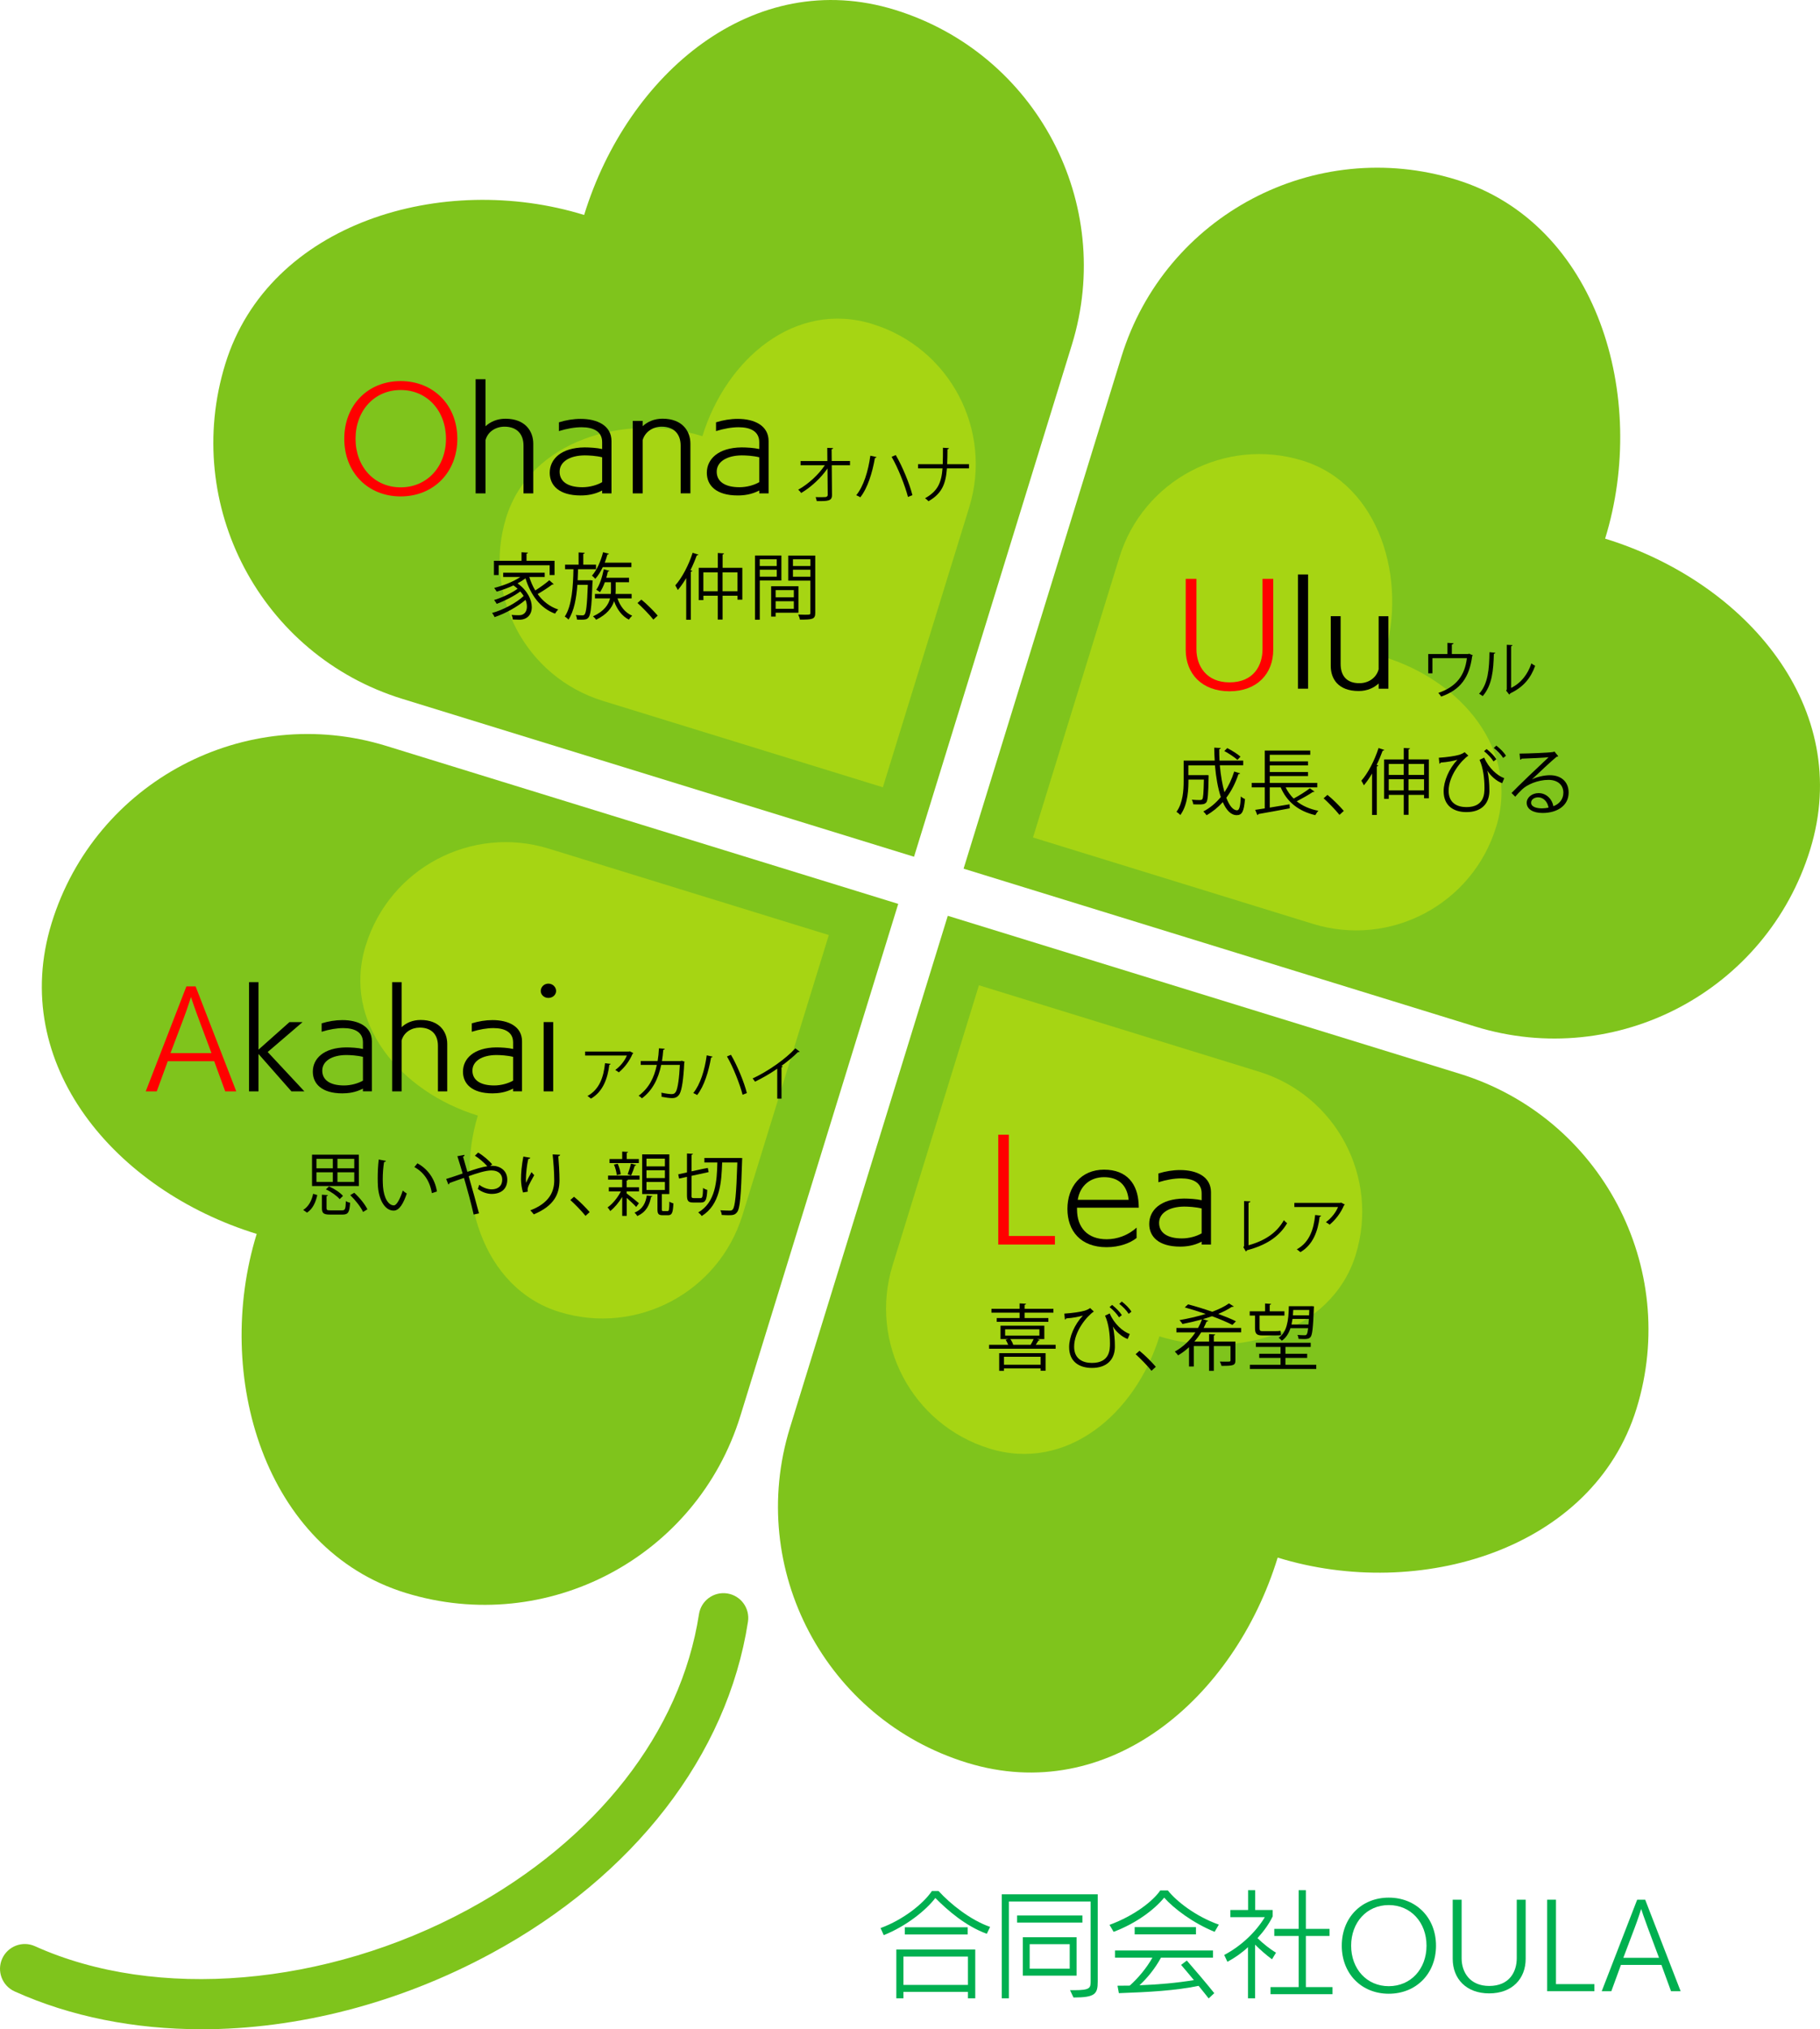 <?xml version="1.0" encoding="UTF-8"?> <svg xmlns="http://www.w3.org/2000/svg" id="_レイヤー_2" data-name="レイヤー 2" viewBox="0 0 477.43 532.11"><defs><style> .cls-1 { fill: red; } .cls-2 { fill: #00b050; } .cls-3 { fill: #7fc41c; } .cls-4 { fill: #a6d513; } </style></defs><g id="_レイヤー_3" data-name="レイヤー 3"><g><g><path class="cls-2" d="M258.86,507.08c-5.58-2.01-10.38-6.24-13.5-9.39-2.4,3.18-7.59,7.38-13.53,9.75l-.84-1.86c5.91-2.16,11.22-6.36,13.47-9.72h1.74c3.09,3.39,8.31,7.59,13.53,9.42l-.87,1.8ZM253.91,524v-1.68h-16.92v1.68h-1.86v-12.81h20.7v12.81h-1.92ZM253.91,513.05h-16.92v7.44h16.92v-7.44ZM237.35,507.26v-1.89h16.5v1.89h-16.5Z"></path><path class="cls-2" d="M286.1,498.62h-21.45v25.38h-1.86v-27.27h25.17v22.89c0,3.24-.66,4.17-6.36,4.17l-.9-1.92h1.08c4.26,0,4.32-.6,4.32-2.43v-20.82ZM266.81,504.14v-1.86h17.13v1.86h-17.13ZM268.31,518.06v-10.08h14.1v10.08h-14.1ZM280.61,509.81h-10.5v6.42h10.5v-6.42Z"></path><path class="cls-2" d="M318.62,506.57c-5.73-2.34-10.74-6.15-13.23-8.97-2.46,3.03-7.2,6.69-13.26,8.97l-1.08-1.83c6.6-2.43,11.43-6.27,13.32-9.03h1.98c2.16,2.73,7.14,6.75,13.38,8.97l-1.11,1.89ZM317.06,524.03c-.69-.87-1.62-2.07-2.64-3.3-6,1.26-13.2,1.65-20.91,1.92l-.36-1.95c1.05,0,2.13-.03,3.21-.03,2.25-2.01,4.44-4.65,5.94-7.32h-9.81v-1.89h25.71v1.89h-13.65c-1.59,2.91-3.57,5.31-5.64,7.23,5.01-.18,9.93-.63,14.28-1.35-1.23-1.5-2.46-2.94-3.36-3.99l1.5-1.14c1.77,2.01,5.31,6.18,7.2,8.55l-1.47,1.38ZM297.65,507.23v-1.89h16.08v1.89h-16.08Z"></path><path class="cls-2" d="M327.38,524v-13.41c-1.71,1.59-3.51,2.82-5.4,3.84l-.84-1.8c4.5-2.34,8.4-6.15,10.65-9.9h-9.03v-1.89h4.65v-5.19h1.86v5.19h4.59v1.68c-.96,1.98-2.34,3.9-3.99,5.7,1.41,1.38,3.27,2.88,4.86,3.81l-1.05,1.74c-1.41-1.02-3.18-2.58-4.44-3.84v14.07h-1.86ZM333.29,522.92v-1.86h7.38v-13.41h-6.39v-1.86h6.39v-10.14h1.89v10.14h6.21v1.86h-6.21v13.41h6.99v1.86h-16.26Z"></path><path class="cls-2" d="M351.98,510.2c0-7.35,5.16-12.6,12.33-12.6s12.39,5.25,12.39,12.6-5.22,12.6-12.39,12.6-12.33-5.25-12.33-12.6ZM374.21,510.2c0-6.09-4.11-10.65-9.9-10.65s-9.87,4.56-9.87,10.65,4.08,10.62,9.87,10.62,9.9-4.53,9.9-10.62Z"></path><path class="cls-2" d="M397.88,498.14h2.34v15.51c0,5.22-3.54,9.06-9.57,9.06s-9.57-3.84-9.57-9.06v-15.51h2.34v15.36c0,3.72,2.22,7.26,7.23,7.26,5.31,0,7.23-3.72,7.23-7.26v-15.36Z"></path><path class="cls-2" d="M405.86,522.14v-24h2.31v22.14h10.08v1.86h-12.39Z"></path><path class="cls-2" d="M438.35,522.14l-2.52-6.9h-10.62l-2.52,6.9h-2.52l9.3-24h2.1l9.3,24h-2.52ZM432.23,505.43c-.87-2.31-1.65-4.65-1.71-4.86-.06.12-.84,2.7-1.71,4.95l-2.97,7.86h9.36l-2.97-7.95Z"></path></g><g><g><path class="cls-3" d="M234.76,2.58c-37.07-11.43-70.09,16.69-81.52,53.76v.02s-.03,0-.03,0c-37.07-11.43-82.68,2.01-94.11,39.07-11.43,37.07,9.35,76.38,46.42,87.82l134.23,41.4v-.02s.03,0,.03,0l41.4-134.23c11.43-37.07-9.35-76.38-46.42-87.82Z"></path><path class="cls-4" d="M228.86,84.96c-20.28-6.25-38.34,9.13-44.6,29.41h0s-.01,0-.01,0c-20.28-6.25-45.23,1.1-51.48,21.38-6.25,20.28,5.11,41.79,25.39,48.04l73.43,22.65h0s.01,0,.01,0l22.65-73.43c6.25-20.28-5.11-41.79-25.39-48.04Z"></path></g><g><path class="cls-3" d="M474.85,222.77c11.43-37.07-16.69-70.09-53.76-81.52h-.02s0-.03,0-.03c11.43-37.07-2.01-82.68-39.07-94.11-37.07-11.43-76.38,9.35-87.82,46.42l-41.4,134.23h.02s0,.03,0,.03l134.23,41.4c37.07,11.43,76.38-9.35,87.82-46.42Z"></path><path class="cls-4" d="M392.47,216.87c6.25-20.28-9.13-38.34-29.41-44.6h-.01s0-.01,0-.01c6.25-20.28-1.1-45.23-21.38-51.48-20.28-6.25-41.79,5.11-48.04,25.39l-22.65,73.43h.01s0,.01,0,.01l73.43,22.65c20.28,6.25,41.79-5.11,48.04-25.39Z"></path></g></g><g><g><path class="cls-3" d="M253.64,462.22c37.07,11.43,70.09-16.69,81.52-53.76v-.02s.03,0,.03,0c37.07,11.43,82.68-2.01,94.11-39.07,11.43-37.07-9.35-76.38-46.42-87.82l-134.23-41.4v.02s-.03,0-.03,0l-41.4,134.23c-11.43,37.07,9.35,76.38,46.42,87.82Z"></path><path class="cls-4" d="M259.54,379.84c20.28,6.25,38.34-9.13,44.6-29.41h0s.01,0,.01,0c20.28,6.25,45.23-1.1,51.48-21.38,6.25-20.28-5.11-41.79-25.39-48.04l-73.43-22.65h0s-.01,0-.01,0l-22.65,73.43c-6.25,20.28,5.11,41.79,25.39,48.04Z"></path></g><g><path class="cls-3" d="M13.55,242.03c-11.43,37.07,16.69,70.09,53.76,81.52h.02s0,.03,0,.03c-11.43,37.07,2.01,82.68,39.07,94.11,37.07,11.43,76.38-9.35,87.82-46.42l41.4-134.23h-.02s0-.03,0-.03l-134.23-41.4c-37.07-11.43-76.38,9.35-87.82,46.42Z"></path><path class="cls-4" d="M95.93,247.93c-6.25,20.28,9.13,38.34,29.41,44.6h.01s0,.01,0,.01c-6.25,20.28,1.1,45.23,21.38,51.48,20.28,6.25,41.79-5.11,48.04-25.39l22.65-73.43h-.01s0-.01,0-.01l-73.43-22.65c-20.28-6.25-41.79,5.11-48.04,25.39Z"></path></g></g><path class="cls-3" d="M52.83,532.11c-17.5,0-34.26-3.27-49-9.92-3.27-1.48-4.73-5.33-3.25-8.6,1.48-3.27,5.33-4.73,8.6-3.25,31.79,14.34,76.39,10.57,113.62-9.62,33.71-18.28,55.78-46.51,60.56-77.45.55-3.55,3.86-5.98,7.42-5.43,3.55.55,5.98,3.87,5.43,7.42-5.4,34.99-29.9,66.67-67.21,86.9-24.35,13.21-51.02,19.96-76.17,19.96Z"></path><g><g><path class="cls-1" d="M90.31,115.05c0-8.82,6.19-15.12,14.79-15.12s14.87,6.3,14.87,15.12-6.26,15.12-14.87,15.12-14.79-6.3-14.79-15.12ZM116.99,115.05c0-7.31-4.93-12.78-11.88-12.78s-11.84,5.47-11.84,12.78,4.9,12.74,11.84,12.74,11.88-5.44,11.88-12.74Z"></path><path d="M137.33,129.38v-12.53c0-3.02-1.73-4.97-5-4.97-2.23,0-4.36,1.26-4.97,3.53v13.97h-2.59v-29.95h2.59v12.35c1.26-1.19,3.06-1.98,5.22-1.98,5.18,0,7.31,3.24,7.31,6.55v13.03h-2.56Z"></path><path d="M157.96,129.38v-.76c-2.05,1.08-4.07,1.3-5.65,1.3-5.69,0-8.1-2.66-8.1-5.94,0-3.6,2.99-6.59,9.11-6.66,1.26,0,3.28.11,4.64.43v-1.8c0-2.81-2.27-3.92-5.4-3.92-1.8,0-3.85.36-5.94,1.01v-2.3c1.84-.58,3.82-.9,5.69-.9,4.36,0,8.1,1.73,8.1,5.83v13.71h-2.45ZM157.96,119.91c-1.58-.4-3.53-.5-4.61-.5-3.89.04-6.55,1.66-6.55,4.28s2.2,4.07,5.98,4.07c1.87,0,3.85-.54,5.18-1.33v-6.52Z"></path><path d="M178.55,129.38v-12.53c0-3.02-1.73-4.97-5-4.97-2.23,0-4.32,1.3-4.97,3.53v13.97h-2.59v-19.01h2.59v1.4c1.26-1.19,3.06-1.98,5.22-1.98,5.18,0,7.31,3.24,7.31,6.55v13.03h-2.56Z"></path><path d="M199.17,129.38v-.76c-2.05,1.08-4.07,1.3-5.65,1.3-5.69,0-8.1-2.66-8.1-5.94,0-3.6,2.99-6.59,9.11-6.66,1.26,0,3.28.11,4.64.43v-1.8c0-2.81-2.27-3.92-5.4-3.92-1.8,0-3.85.36-5.94,1.01v-2.3c1.84-.58,3.82-.9,5.69-.9,4.36,0,8.1,1.73,8.1,5.83v13.71h-2.45ZM199.17,119.91c-1.58-.4-3.53-.5-4.61-.5-3.89.04-6.55,1.66-6.55,4.28s2.2,4.07,5.98,4.07c1.87,0,3.85-.54,5.18-1.33v-6.52Z"></path></g><g><path d="M222.98,121.99h-4.79l.06,7.78c.03,1.62-1.06,1.66-4,1.63-.05-.29-.16-.74-.29-1.04,1.06.02,2.32.02,2.61-.02.38-.05.58-.3.56-.59l-.06-6.91c-1.63,2.4-4.29,4.9-6.9,6.43-.19-.29-.5-.62-.78-.86,2.61-1.44,5.36-3.95,6.99-6.42h-6.37v-1.09h7.03l-.03-3.46,1.54.06c-.02.18-.18.27-.4.3l.03,3.09h4.8v1.09Z"></path><path d="M229.93,119.85c-.05.14-.18.22-.42.26-.66,3.79-1.89,7.84-3.83,10.29-.3-.21-.75-.4-1.07-.54,1.92-2.34,3.14-6.26,3.7-10.36l1.62.35ZM234.98,119.33c1.76,2.98,3.67,7.67,4.37,10.52l-1.17.46c-.72-2.82-2.58-7.62-4.29-10.52l1.09-.46Z"></path><path d="M254.19,122.82h-5.79c-.3,4.11-1.34,6.61-4.83,8.61-.22-.26-.61-.56-.91-.78,3.31-1.84,4.29-4.03,4.59-7.83h-6.42v-1.1h6.47c.05-1.25.06-2.69.06-4.31l1.57.1c-.02.16-.16.26-.38.29-.02,1.46-.02,2.75-.08,3.92h5.73v1.1Z"></path></g></g><g><path d="M138.85,151.3c.38,1.25.91,2.45,1.56,3.53,1.25-.78,2.74-1.84,3.69-2.68l1.16,1.04c-.08.08-.25.09-.4.08-.97.76-2.55,1.77-3.82,2.51,1.37,1.88,3.17,3.32,5.41,4.05-.29.25-.65.74-.85,1.08-3.89-1.42-6.4-4.92-7.75-9.25-.61.46-1.33.91-2.09,1.31,2.62,1.88,3.74,4.31,3.74,6.23,0,2.05-1.29,3.31-3.27,3.31-.47,0-1.08-.02-1.71-.06-.02-.32-.13-.85-.34-1.2.7.06,1.37.08,1.79.08.55,0,1.01-.04,1.41-.36.53-.34.84-1.04.84-1.92,0-.53-.11-1.12-.36-1.75-2.09,1.8-5.36,3.61-8.11,4.52-.15-.32-.42-.8-.68-1.08,2.89-.78,6.38-2.64,8.3-4.46-.25-.4-.55-.8-.89-1.18-1.63,1.22-4.2,2.53-6.19,3.25-.15-.3-.44-.74-.68-1.01,2.01-.59,4.64-1.82,6.17-2.96-.32-.29-.68-.59-1.08-.87-1.42.67-2.96,1.22-4.41,1.63-.15-.25-.46-.74-.65-.97,2.34-.59,5-1.6,6.86-2.87h-4.5v-1.12h10.89v1.12h-4.01ZM130.8,148.23v2.56h-1.23v-3.74h7.24v-2.24l1.69.11c-.02.13-.13.23-.38.25v1.88h7.35v3.74h-1.29v-2.56h-13.37Z"></path><path d="M154.51,152.16l.29-.02.68.08c-.21,1.22-.1,8.49-1.08,9.67-.42.55-.87.61-1.96.61-.32,0-.7,0-1.08-.02-.02-.36-.13-.87-.32-1.2.74.06,1.44.08,1.73.08s.44-.04.59-.25c.4-.48.65-2.41.84-7.75h-2.74c-.25,3.38-.84,6.88-2.34,9.12-.21-.27-.65-.63-.97-.8,1.9-2.81,2.2-8.15,2.28-12.41h-2.2v-1.2h3.55v-3.21l1.61.09c-.02.13-.13.23-.38.27v2.85h3.34v1.2h-4.71c-.02.91-.06,1.88-.11,2.89h2.98ZM165.62,148.72h-7.5c-.57,1.2-1.23,2.26-1.96,3.06-.19-.23-.63-.65-.87-.84,1.23-1.37,2.3-3.72,2.91-6.14l1.54.4c-.06.13-.19.21-.4.21-.19.72-.44,1.42-.7,2.13h6.99v1.18ZM165.68,156.91h-3.7c.7,2.07,2.01,3.76,3.86,4.54-.28.25-.68.72-.87,1.03-1.8-.91-3.1-2.66-3.88-4.83-.57,1.71-1.84,3.46-4.71,4.86-.17-.27-.53-.67-.82-.89,2.96-1.35,4.07-3.1,4.48-4.71h-3.97v-1.16h4.16c.04-.36.04-.72.04-1.04v-2.03h-1.61c-.36,1.01-.8,1.92-1.27,2.6-.23-.19-.67-.48-.97-.63.87-1.22,1.56-3.32,1.96-5.38l1.48.4c-.04.11-.17.19-.4.19-.11.55-.25,1.1-.42,1.65h5.97v1.16h-3.5v2.03c0,.34-.02.68-.04,1.04h4.22v1.16Z"></path><path d="M168.24,157.23c1.41,1.12,3.27,3,4.29,4.2l-1.14,1.04c-.95-1.22-2.89-3.21-4.16-4.35l1.01-.89Z"></path><path d="M180.01,162.53v-10.94c-.7,1.16-1.44,2.24-2.2,3.13-.15-.3-.46-.91-.67-1.22,1.77-1.98,3.5-5.26,4.56-8.55l1.52.49c-.06.13-.21.19-.44.19-.48,1.33-1.04,2.64-1.67,3.91l.49.13c-.02.13-.13.23-.38.25v12.6h-1.22ZM189.54,148.89h5.19v8.36h-1.27v-1.03h-3.91v6.25h-1.27v-6.25h-3.76v1.14h-1.23v-8.47h5v-3.88l1.63.11c-.02.13-.11.23-.36.27v3.5ZM184.51,155.03h3.76v-4.94h-3.76v4.94ZM189.54,155.03h3.91v-4.94h-3.91v4.94Z"></path><path d="M204.97,152.22h-5.66v10.28h-1.25v-16.83h6.92v6.55ZM203.75,146.67h-4.45v1.75h4.45v-1.75ZM199.31,151.21h4.45v-1.82h-4.45v1.82ZM209.45,160.67h-5.98v1.01h-1.18v-7.96h7.16v6.95ZM208.24,154.74h-4.77v1.9h4.77v-1.9ZM203.47,159.64h4.77v-1.99h-4.77v1.99ZM213.86,145.66v15.05c0,1.69-.74,1.77-4.03,1.77-.04-.36-.25-.97-.44-1.33.61.02,1.22.04,1.69.04,1.39,0,1.5,0,1.5-.47v-8.47h-5.81v-6.57h7.09ZM212.59,146.67h-4.58v1.75h4.58v-1.75ZM208.01,151.23h4.58v-1.84h-4.58v1.84Z"></path></g><g><g><path class="cls-1" d="M59.08,286.18l-2.89-7.91h-12.18l-2.89,7.91h-2.89l10.67-27.53h2.41l10.67,27.53h-2.89ZM52.06,267.01c-1-2.65-1.89-5.33-1.96-5.57-.07.14-.96,3.1-1.96,5.68l-3.41,9.02h10.74l-3.41-9.12Z"></path><path d="M76.45,286.18l-8.64-9.81v9.81h-2.48v-28.63h2.48v17.69l8.12-7.22h3.44l-9.15,7.84,9.63,10.32h-3.41Z"></path><path d="M95.2,286.18v-.72c-1.96,1.03-3.89,1.24-5.4,1.24-5.44,0-7.74-2.55-7.74-5.68,0-3.44,2.86-6.3,8.71-6.37,1.2,0,3.13.1,4.44.41v-1.72c0-2.68-2.17-3.75-5.16-3.75-1.72,0-3.68.34-5.68.96v-2.2c1.75-.55,3.65-.86,5.44-.86,4.16,0,7.74,1.65,7.74,5.57v13.11h-2.34ZM95.2,277.13c-1.51-.38-3.37-.48-4.4-.48-3.72.03-6.26,1.58-6.26,4.09s2.1,3.89,5.71,3.89c1.79,0,3.68-.52,4.96-1.27v-6.23Z"></path><path d="M114.88,286.18v-11.97c0-2.89-1.65-4.75-4.78-4.75-2.13,0-4.16,1.21-4.75,3.37v13.35h-2.48v-28.63h2.48v11.8c1.2-1.14,2.92-1.89,4.99-1.89,4.95,0,6.98,3.1,6.98,6.26v12.46h-2.44Z"></path><path d="M134.59,286.18v-.72c-1.96,1.03-3.89,1.24-5.4,1.24-5.44,0-7.74-2.55-7.74-5.68,0-3.44,2.86-6.3,8.71-6.37,1.2,0,3.13.1,4.44.41v-1.72c0-2.68-2.17-3.75-5.16-3.75-1.72,0-3.68.34-5.68.96v-2.2c1.75-.55,3.65-.86,5.44-.86,4.16,0,7.74,1.65,7.74,5.57v13.11h-2.34ZM134.59,277.13c-1.51-.38-3.37-.48-4.4-.48-3.72.03-6.26,1.58-6.26,4.09s2.1,3.89,5.71,3.89c1.79,0,3.68-.52,4.96-1.27v-6.23Z"></path><path d="M143.85,261.68c-1.14,0-2-.86-2-1.82,0-1.03.86-1.93,2-1.93s2.03.89,2.03,1.93c0,.96-.86,1.82-2.03,1.82ZM142.61,286.18v-18.17h2.51v18.17h-2.51Z"></path></g><g><path d="M166.15,276.17c-.03.06-.12.11-.2.14-.83,1.96-2.14,3.65-3.62,4.89-.23-.2-.66-.47-.93-.63,1.41-1.02,2.54-2.51,3.04-3.79h-10.95v-1.04h11.53l.17-.08.96.5ZM160.19,278.96c-.02.12-.15.23-.35.26-.44,3.61-1.68,7.05-4.83,8.87-.21-.18-.61-.54-.9-.7,3.12-1.71,4.23-4.91,4.6-8.59l1.48.17Z"></path><path d="M179.64,278.39c-.03.06-.06.14-.14.2-.2,4.4-.63,7.17-1.22,8.26-.61,1.06-1.5,1.1-2,1.1-.6,0-1.68-.14-2.74-.35.03-.31,0-.76-.05-1.08,1.15.26,2.32.38,2.68.38.55,0,.86-.14,1.18-.72.46-.93.84-3.5.99-6.94h-4.89c-.76,3.65-2.28,6.68-5.05,8.76-.18-.2-.58-.49-.87-.67,2.65-1.99,4.04-4.6,4.77-8.09h-4.22v-1.02h4.43c.18-1.09.28-2.06.35-3.33l1.51.12c-.02.17-.15.26-.38.28-.09,1.12-.17,1.96-.34,2.94h4.95l.24-.09.78.27Z"></path><path d="M186.93,277.07c-.05.14-.17.21-.4.24-.63,3.62-1.8,7.49-3.65,9.83-.29-.2-.72-.38-1.02-.52,1.83-2.23,3-5.98,3.53-9.89l1.54.34ZM191.75,276.59c1.68,2.84,3.5,7.32,4.17,10.04l-1.12.44c-.69-2.69-2.46-7.28-4.1-10.04l1.04-.44Z"></path><path d="M209.78,275.76c-.06.08-.15.12-.29.12-.05,0-.09,0-.15-.02-1.18,1.19-2.87,2.58-4.36,3.65.12.05.31.14.37.17-.03.09-.17.18-.34.2v8.21h-1.12v-7.86c-1.62,1.15-3.73,2.38-5.83,3.41-.15-.24-.43-.63-.64-.84,4.17-1.93,8.75-5.2,11.21-7.9l1.15.86Z"></path></g></g><g><path d="M79.54,317.27c1.47-.91,2.25-2.52,2.6-4.23l1.09.33c-.4,1.82-1.13,3.59-2.69,4.61l-1-.71ZM81.85,302.78h12.27l.02,8.23h-12.29v-8.23ZM83.01,306.36h4.3v-2.49h-4.3v2.49ZM83.01,309.92h4.3v-2.52h-4.3v2.52ZM89.73,317.38c.8,0,.93-.31,1-2.43.27.2.76.38,1.11.45-.15,2.51-.51,3.09-2,3.09h-3.25c-1.69,0-2.14-.34-2.14-1.69v-3.52l1.56.11c-.02.13-.11.22-.35.25v3.16c0,.49.15.58,1.04.58h3.03ZM86.3,311.1c1.38.6,2.94,1.62,3.67,2.5l-.87.84c-.71-.85-2.23-1.94-3.61-2.56l.82-.78ZM92.93,303.87h-4.41v2.49h4.41v-2.49ZM92.93,307.4h-4.41v2.52h4.41v-2.52ZM92.93,312.77c1.4,1.27,2.85,3.07,3.45,4.34l-1.14.69c-.56-1.25-2-3.09-3.36-4.41l1.05-.62ZM94.14,302.77h-.02v.02h.02v-.02Z"></path><path d="M101.24,304.42c-.04.16-.24.27-.49.29-.22,1.36-.35,3-.35,4.52,0,.67.04,1.33.07,1.91.22,3.09,1.47,4.96,2.87,4.94.73,0,1.67-1.85,2.32-3.89.25.25.74.6,1.05.78-.83,2.45-1.89,4.45-3.4,4.48-2.31.04-3.9-2.76-4.16-6.25-.05-.69-.07-1.45-.07-2.27,0-1.6.09-3.34.27-4.88l1.87.36ZM113.28,312.86c-.51-3.18-2.12-5.47-4.58-6.83l.8-.98c2.65,1.42,4.59,4.03,5.12,7.39l-1.34.42Z"></path><path d="M128.59,305.74c.2-.02.36-.04.54-.04,1.98,0,3.94,1.18,3.94,3.63s-1.62,3.74-4.1,3.74c-1.07,0-2.49-.4-3.63-1.31.13-.27.27-.75.36-1.09,1.05.82,2.31,1.2,3.27,1.2,1.71,0,2.78-.93,2.78-2.56,0-1.34-.93-2.4-2.85-2.4-1.53,0-3.92.78-5.97,1.51.85,2.89,2.02,7.03,2.72,9.75l-1.4.31c-.56-2.61-1.76-6.94-2.54-9.61-1.16.42-2.8.96-3.78,1.33-.02.16-.15.33-.31.4l-.58-1.45c1.16-.36,3-.96,4.32-1.43-.54-1.85-1.05-3.49-1.38-4.54l1.87-.35c.02.24-.07.33-.38.49.4,1.4.73,2.58,1.13,3.96,1.96-.67,3.81-1.27,5.23-1.47-.82-.93-2.25-2.16-3.25-2.76l.84-.82c1.22.69,2.83,2.05,3.69,3.09l-.51.42Z"></path><path d="M137.2,312.68c-.34-.98-.51-2.4-.53-3.41,0-1.71.18-3.69.62-5.99l1.82.31c-.07.24-.29.29-.53.31-.36,1.51-.62,3.81-.62,5.28,0,.4.02.73.05.98.36-.89,1.03-2.12,1.42-2.81.16.24.53.62.71.8-1.34,2.42-1.74,3.1-1.74,3.87,0,.15.02.29.05.45l-1.25.22ZM146.93,302.8c-.02.22-.16.31-.47.4.13,1.58.31,4.21.31,6.3-.02,3.5-1.29,6.66-6.75,8.93-.2-.29-.64-.78-.91-1.05,4.96-1.89,6.28-4.88,6.28-7.86,0-2.23-.22-4.87-.42-6.81l1.96.09Z"></path><path d="M150.58,313.82c1.34,1.07,3.12,2.87,4.1,4.01l-1.09,1c-.91-1.16-2.76-3.07-3.98-4.16l.96-.85Z"></path><path d="M164.4,312.95c.74.54,2.72,2.14,3.2,2.56l-.71.98c-.45-.53-1.62-1.6-2.49-2.38v4.72h-1.18v-4.97c-.87,1.45-2.03,2.83-3.14,3.7-.15-.29-.45-.71-.71-.94,1.29-.89,2.67-2.56,3.5-4.21h-3.16v-1.07h3.5v-2.02h-3.7v-1.05h8.26v1.05h-3.29v.02h.25c-.02.13-.11.2-.35.24v1.76h3.25v1.07h-3.25v.54ZM167.58,303.93v1.05h-7.68v-1.05h3.32v-1.96l1.53.09c-.02.13-.11.22-.35.25v1.62h3.18ZM162.04,305.16c.4.85.71,2,.8,2.74l-1.04.25c-.07-.74-.36-1.91-.74-2.78l.98-.22ZM166.9,305.49c-.05.13-.18.18-.38.18-.22.74-.62,1.83-.96,2.56l-.91-.31c.29-.78.69-2,.87-2.81l1.38.38ZM171.14,313.64c-.04.13-.15.2-.35.22-.38,1.96-1.13,3.9-3.61,5.01-.15-.27-.49-.69-.74-.89,2.22-.91,2.94-2.62,3.23-4.5l1.47.16ZM173.62,317.11c0,.4.05.47.4.47h1.09c.38,0,.45-.27.49-2.49.25.2.73.38,1.05.47-.11,2.51-.4,3.1-1.4,3.1h-1.38c-1.14,0-1.4-.34-1.4-1.56v-4h-4.01v-10.4h7.12v10.4h-1.96v4ZM169.59,303.82v2.03h4.83v-2.03h-4.83ZM169.59,306.87v2.05h4.83v-2.05h-4.83ZM169.59,309.94v2.09h4.83v-2.09h-4.83Z"></path><path d="M181.39,313.41c0,.65.09.76.62.76h1.78c.49,0,.58-.47.64-2.67.27.22.76.44,1.11.53-.13,2.54-.44,3.3-1.65,3.3h-2.03c-1.31,0-1.65-.4-1.65-1.94v-4.79l-2.07.45-.22-1.11,2.29-.51v-4.96l1.56.09c-.02.13-.11.22-.36.25v4.34c3-.67,3.63-.78,4.27-.89.04.25.09.51.22,1.09l-4.49.98v5.07ZM194.05,303.64l.67.05c-.02.11-.02.29-.04.42-.29,9.66-.56,12.8-1.33,13.75-.53.71-1.09.8-2.29.8-.53,0-1.13-.04-1.73-.07-.02-.36-.16-.89-.38-1.23,1.11.07,2.09.09,2.51.09.35,0,.54-.07.76-.31.6-.71.94-3.83,1.2-12.31h-3.98c-.18,5.05-.49,11.02-5.36,14.04-.2-.31-.6-.73-.93-.93,4.58-2.67,4.92-8.21,5.03-13.11h-3.4v-1.18h9.24Z"></path></g><g><g><path class="cls-1" d="M331.19,151.79h2.81v18.61c0,6.26-4.25,10.87-11.48,10.87s-11.48-4.61-11.48-10.87v-18.61h2.81v18.43c0,4.46,2.66,8.71,8.67,8.71,6.37,0,8.67-4.46,8.67-8.71v-18.43Z"></path><path d="M340.48,180.59v-29.95h2.66v29.95h-2.66Z"></path><path d="M361.65,180.59v-1.37c-1.26,1.19-3.06,1.98-5.22,1.98-5.44,0-7.34-3.24-7.34-6.55v-13.07h2.59v12.53c0,3.02,1.51,5.04,4.93,5.04,2.23,0,4.39-1.26,5.04-3.64v-13.93h2.56v19.01h-2.56Z"></path></g><g><path d="M379.7,168.57l1.6.1c-.02.16-.21.3-.45.32v2.51h4.29l.24-.1.99.45c-.03.06-.11.13-.18.18-.74,5.6-3.06,8.85-8.13,10.63-.16-.27-.5-.69-.75-.96,4.75-1.63,6.95-4.61,7.49-9.11h-9.04v3.97h-1.1v-5.06h5.04v-2.93Z"></path><path d="M392.24,171.17c-.02.14-.16.24-.37.27-.1,4.31-.45,8.23-2.91,11.09-.26-.19-.64-.43-.96-.61,2.38-2.59,2.67-6.59,2.72-10.9l1.52.14ZM396.39,180.39c2.67-1.3,4.4-3.63,5.33-6.43.24.21.72.48.99.62-1.14,3.23-3.12,5.62-6.53,7.23-.05.13-.16.26-.27.32l-.83-1.06.18-.24v-11.75l1.49.08c-.02.14-.13.27-.35.3v10.92Z"></path></g><g><path d="M319.99,200.69c.23,2.6.65,5.05,1.22,7.05,1.06-1.6,1.92-3.42,2.55-5.43l1.56.48c-.04.13-.19.19-.44.19-.78,2.34-1.84,4.43-3.19,6.21.78,2.01,1.73,3.29,2.83,3.29.59,0,.85-1.04.99-3.65.28.29.72.57,1.08.68-.27,3.27-.76,4.24-2.17,4.24-1.54,0-2.74-1.33-3.65-3.42-1.24,1.37-2.66,2.53-4.26,3.44-.17-.27-.57-.74-.84-.99,1.77-.93,3.29-2.2,4.58-3.78-.76-2.28-1.27-5.21-1.54-8.3h-6.97v2.56h4.37l.27-.02.67.04v.44c-.09,4.54-.21,6.17-.61,6.69-.47.51-.97.53-1.99.53-.44,0-.93,0-1.44-.04-.04-.38-.17-.87-.38-1.2.93.09,1.8.09,2.13.09.27,0,.47-.04.61-.19.27-.32.36-1.61.44-5.17h-4.05c0,1.88,0,6.4-2.13,9.29-.21-.25-.72-.67-1.01-.84,1.69-2.34,1.88-5.62,1.88-8.11v-5.32h8.15c-.08-1.12-.11-2.26-.13-3.4l1.71.1c0,.15-.13.25-.4.28,0,1.01.02,2.03.08,3.02h6.21v1.23h-6.12ZM321.95,196.17c1.22.63,2.72,1.56,3.46,2.24l-.8.85c-.74-.68-2.22-1.67-3.44-2.32l.78-.78Z"></path><path d="M337.26,206.47c.53,1.1,1.24,2.07,2.09,2.93,1.44-.76,3.19-1.86,4.25-2.7l1.22.87c-.08.1-.25.11-.42.1-1.1.74-2.81,1.71-4.24,2.45,1.5,1.2,3.42,2.05,5.68,2.49-.27.27-.61.78-.8,1.14-4.43-1.03-7.47-3.5-9.08-7.28h-2.87v5.3c1.63-.27,3.44-.57,5.19-.87l.06,1.06c-3.02.57-6.25,1.16-8.25,1.5-.02.15-.13.25-.25.29l-.57-1.39c.72-.11,1.56-.23,2.51-.38v-5.51h-3.42v-1.18h3.42v-8.47h11.93v1.1h-10.62v1.73h10.03v1.06h-10.03v1.73h10.03v1.06h-10.03v1.79h12.46v1.18h-8.3Z"></path><path d="M348.22,208.44c1.41,1.12,3.27,3,4.29,4.2l-1.14,1.04c-.95-1.22-2.89-3.21-4.16-4.35l1.01-.89Z"></path><path d="M359.95,202.8c-.68,1.16-1.41,2.22-2.17,3.12-.15-.3-.46-.91-.67-1.2,1.75-1.98,3.46-5.28,4.52-8.57l1.5.49c-.04.13-.19.21-.42.19-.46,1.27-.99,2.55-1.6,3.76l.44.13c-.02.11-.13.21-.38.25v12.73h-1.24v-10.9ZM369.48,199.13h5.34v10.2h-1.25v-.89h-4.08v5.22h-1.25v-5.22h-3.93v1.03h-1.22v-10.33h5.15v-3l1.63.09c-.02.13-.11.23-.38.27v2.64ZM368.23,200.33h-3.93v2.87h3.93v-2.87ZM364.3,207.26h3.93v-2.93h-3.93v2.93ZM373.57,200.33h-4.08v2.87h4.08v-2.87ZM369.48,207.26h4.08v-2.93h-4.08v2.93Z"></path><path d="M377.43,198.7c2.15-.13,4.29-.46,5.32-.76.65-.21,1.03-.4,1.46-.7l.97.91c-1.8,1.2-5.17,5.19-5.17,9.23,0,3.17,2.22,4.26,4.67,4.26,4.73,0,4.73-3.57,4.73-5.11,0-2.39-.34-5.22-1.29-7.28l1.22-.59c1.16,2.75,3.46,4.75,5.26,5.4l-.55,1.31c-1.52-.53-3.19-2.07-3.84-3.27h-.02c.38,1.71.51,3.57.51,5v.53c-.11,3.21-2.18,5.32-6.02,5.32-3.32,0-5.98-1.63-5.98-5.47,0-2.62,1.39-5.91,3.61-8.26-.99.3-2.58.63-4.37.74-.06.15-.17.28-.34.3l-.17-1.56ZM391.79,199.66c-.53-.84-1.5-1.92-2.49-2.68l.67-.57c1.04.82,2.01,1.8,2.56,2.68l-.74.57ZM394.32,198.75c-.57-.91-1.5-1.88-2.47-2.62l.67-.61c1.06.84,1.98,1.73,2.53,2.66l-.72.57Z"></path><path d="M401.86,204.38c1.25-.65,3.21-1.1,4.71-1.1,3.02,0,4.92,1.77,4.92,4.56,0,3.44-3.02,5.34-6.84,5.34-2.47,0-4.16-.99-4.16-2.66,0-1.41,1.39-2.55,3.12-2.55,2.15,0,3.59,1.71,3.88,3.44,1.52-.57,2.62-1.79,2.62-3.55,0-2.05-1.52-3.36-3.91-3.36-2.85,0-5.64,1.27-6.9,2.49-.57.53-1.31,1.33-1.82,1.92l-.97-.97c1.71-1.79,7.14-6.97,9.73-9.38-1.1.15-4.9.3-7.07.38-.06.13-.25.25-.4.28l-.15-1.61c2.56-.02,7.47-.21,8.85-.42l.29-.13,1.01,1.23c-.09.08-.27.15-.46.17-1.35,1.1-4.96,4.48-6.44,5.91v.02ZM404.48,211.97c.57,0,1.24-.08,1.73-.19-.21-1.46-1.29-2.7-2.7-2.7-.99,0-1.86.53-1.86,1.41,0,1.16,1.58,1.48,2.83,1.48Z"></path></g></g><g><g><path class="cls-1" d="M261.87,326.35v-28.8h2.77v26.56h12.09v2.23h-14.87Z"></path><path d="M298.15,324.63c-1.62,1.3-4.43,2.41-7.88,2.41-6.77,0-10.26-4.25-10.26-10.04s3.56-10.29,9.61-10.29,8.82,3.82,9.07,8.96c0,.25.04.76.04,1.01h-16.2v.47c0,4.68,2.7,7.81,7.78,7.81,2.63,0,5.54-.94,7.85-3.06v2.74ZM296.07,314.62c-.4-4-2.81-5.94-6.44-5.94s-6.33,2.23-6.91,5.94h13.35Z"></path><path d="M315.22,326.35v-.76c-2.05,1.08-4.07,1.3-5.65,1.3-5.69,0-8.1-2.66-8.1-5.94,0-3.6,2.99-6.59,9.11-6.66,1.26,0,3.28.11,4.64.43v-1.8c0-2.81-2.27-3.92-5.4-3.92-1.8,0-3.85.36-5.94,1.01v-2.3c1.84-.58,3.82-.9,5.69-.9,4.36,0,8.1,1.73,8.1,5.83v13.71h-2.45ZM315.22,316.89c-1.58-.4-3.53-.5-4.61-.5-3.89.04-6.55,1.66-6.55,4.28s2.2,4.07,5.98,4.07c1.87,0,3.85-.54,5.18-1.33v-6.52Z"></path></g><g><path d="M327.52,326.54c4.07-1.14,7.3-3.09,9.27-6.58.21.27.61.61.85.8-2.16,3.68-5.73,5.83-10.55,7.09-.03.13-.13.27-.26.32l-.67-1.12.19-.3v-11.8l1.65.08c-.02.18-.16.32-.48.35v11.16Z"></path><path d="M352.79,315.88c-.03.06-.13.11-.21.14-.86,2.05-2.24,3.83-3.79,5.12-.24-.21-.69-.5-.98-.66,1.47-1.07,2.66-2.63,3.19-3.97h-11.46v-1.09h12.07l.18-.08,1.01.53ZM346.55,318.79c-.02.13-.16.24-.37.27-.46,3.78-1.76,7.38-5.06,9.28-.22-.19-.64-.56-.94-.74,3.27-1.79,4.43-5.14,4.82-9l1.55.18Z"></path></g><g><path d="M272.77,351.36c-.04.11-.17.17-.36.17-.17.3-.44.72-.7,1.1h5.21v1.04h-17.46v-1.04h5.01c-.17-.44-.42-.93-.66-1.31l.66-.19h-2.01v-3.5h11.49v3.5h-1.9l.72.23ZM267.47,345.62v-1.41h-7.39v-1.01h7.39v-1.42l1.69.09c-.02.13-.13.23-.38.27v1.06h7.56v1.01h-7.56v1.41h6.23v.99h-13.54v-.99h6ZM262.11,359.45v-4.63h12.18v4.62h-1.31v-.61h-9.61v.63h-1.25ZM272.98,355.78h-9.61v2.07h9.61v-2.07ZM263.67,348.57v1.65h8.99v-1.65h-8.99ZM270.37,352.63c.27-.44.57-1.03.78-1.5h-6.12c.34.46.63,1.06.76,1.5h4.58Z"></path><path d="M279.19,344.46c2.15-.13,4.29-.46,5.32-.76.65-.21,1.03-.4,1.46-.7l.97.91c-1.81,1.2-5.17,5.19-5.17,9.23,0,3.17,2.22,4.25,4.67,4.25,4.73,0,4.73-3.57,4.73-5.11,0-2.39-.34-5.22-1.29-7.28l1.22-.59c1.16,2.75,3.46,4.75,5.26,5.4l-.55,1.31c-1.52-.53-3.19-2.07-3.84-3.27h-.02c.38,1.71.51,3.57.51,5v.53c-.11,3.21-2.18,5.32-6.02,5.32-3.33,0-5.98-1.63-5.98-5.47,0-2.62,1.39-5.91,3.61-8.26-.99.3-2.58.63-4.37.74-.06.15-.17.28-.34.3l-.17-1.56ZM293.55,345.43c-.53-.84-1.5-1.92-2.49-2.68l.67-.57c1.04.82,2.01,1.8,2.56,2.68l-.74.57ZM296.08,344.52c-.57-.91-1.5-1.88-2.47-2.62l.66-.61c1.06.84,1.98,1.73,2.53,2.66l-.72.57Z"></path><path d="M298.91,354.21c1.41,1.12,3.27,3,4.29,4.2l-1.14,1.04c-.95-1.22-2.89-3.21-4.16-4.35l1.01-.89Z"></path><path d="M325.59,349.36h-10.49c-.51.84-1.1,1.65-1.79,2.43h3.86v-1.96l1.61.09c-.02.13-.11.23-.36.27v1.6h5.66v4.94c0,.68-.15,1.03-.7,1.22-.55.19-1.48.21-2.96.21-.06-.36-.27-.8-.42-1.12.59,0,1.12.02,1.54.02,1.12,0,1.25,0,1.25-.34v-3.76h-4.37v6.5h-1.25v-6.5h-4.01v5.36h-1.25v-5.05c-.87.8-1.82,1.52-2.87,2.13-.19-.3-.61-.74-.86-.99,2.22-1.22,4.07-3.02,5.4-5.03h-4.98v-1.16h5.68c.42-.74.76-1.48,1.03-2.24-1.71.47-3.44.87-5.11,1.2-.17-.29-.53-.76-.8-1.01,2.24-.4,4.65-.93,6.88-1.63-1.86-.65-3.76-1.23-5.49-1.71l.87-.8c1.96.51,4.2,1.2,6.33,1.94,1.71-.63,3.23-1.35,4.39-2.19l1.27.8c-.06.08-.19.11-.32.11-.06,0-.11,0-.17-.02-1.01.68-2.24,1.31-3.59,1.86,1.8.67,3.44,1.33,4.65,1.94l-.93.95c-1.31-.68-3.23-1.5-5.34-2.28-.78.28-1.6.53-2.43.78l1.44.42c-.08.15-.23.21-.44.19-.23.57-.47,1.12-.78,1.69h9.84v1.16Z"></path><path d="M331.1,350.18c-1.48,0-1.88-.49-1.88-1.92v-3.29h-1.39v-1.12h4.03v-2.05l1.58.11c-.02.13-.11.21-.36.25v1.69h3.86v1.12h-6.52v3.31c0,.59.13.78.67.78h3.4c.42,0,1.1-.02,1.44-.09.04.32.09.86.13,1.12-.29.08-.93.09-1.54.09h-3.42ZM337.2,357.87h8.09v1.1h-17.42v-1.1h8.04v-1.8h-5.58v-1.08h5.58v-1.79h-6.46v-1.1h14.38v1.1h-6.63v1.79h5.7v1.08h-5.7v1.8ZM344.68,342.54c0,.11-.02.25-.02.4-.21,5.28-.4,7.07-.87,7.66-.4.47-.91.53-1.73.53-.42,0-.89-.02-1.41-.04-.02-.3-.13-.76-.3-1.04.86.08,1.6.08,1.94.08.46,0,.68-.19.87-1.86h-4.64c-.46,1.42-1.18,2.55-2.26,3.29-.19-.21-.57-.59-.85-.76,2.11-1.42,2.64-4.35,2.68-8.28h5.68l.27-.02.65.06ZM339.06,345.85c-.08.51-.17,1.01-.27,1.46h4.45l.11-1.46h-4.29ZM343.45,343.49h-4.2c-.02.49-.06.97-.09,1.42h4.24l.06-1.42Z"></path></g></g></g></g></svg> 